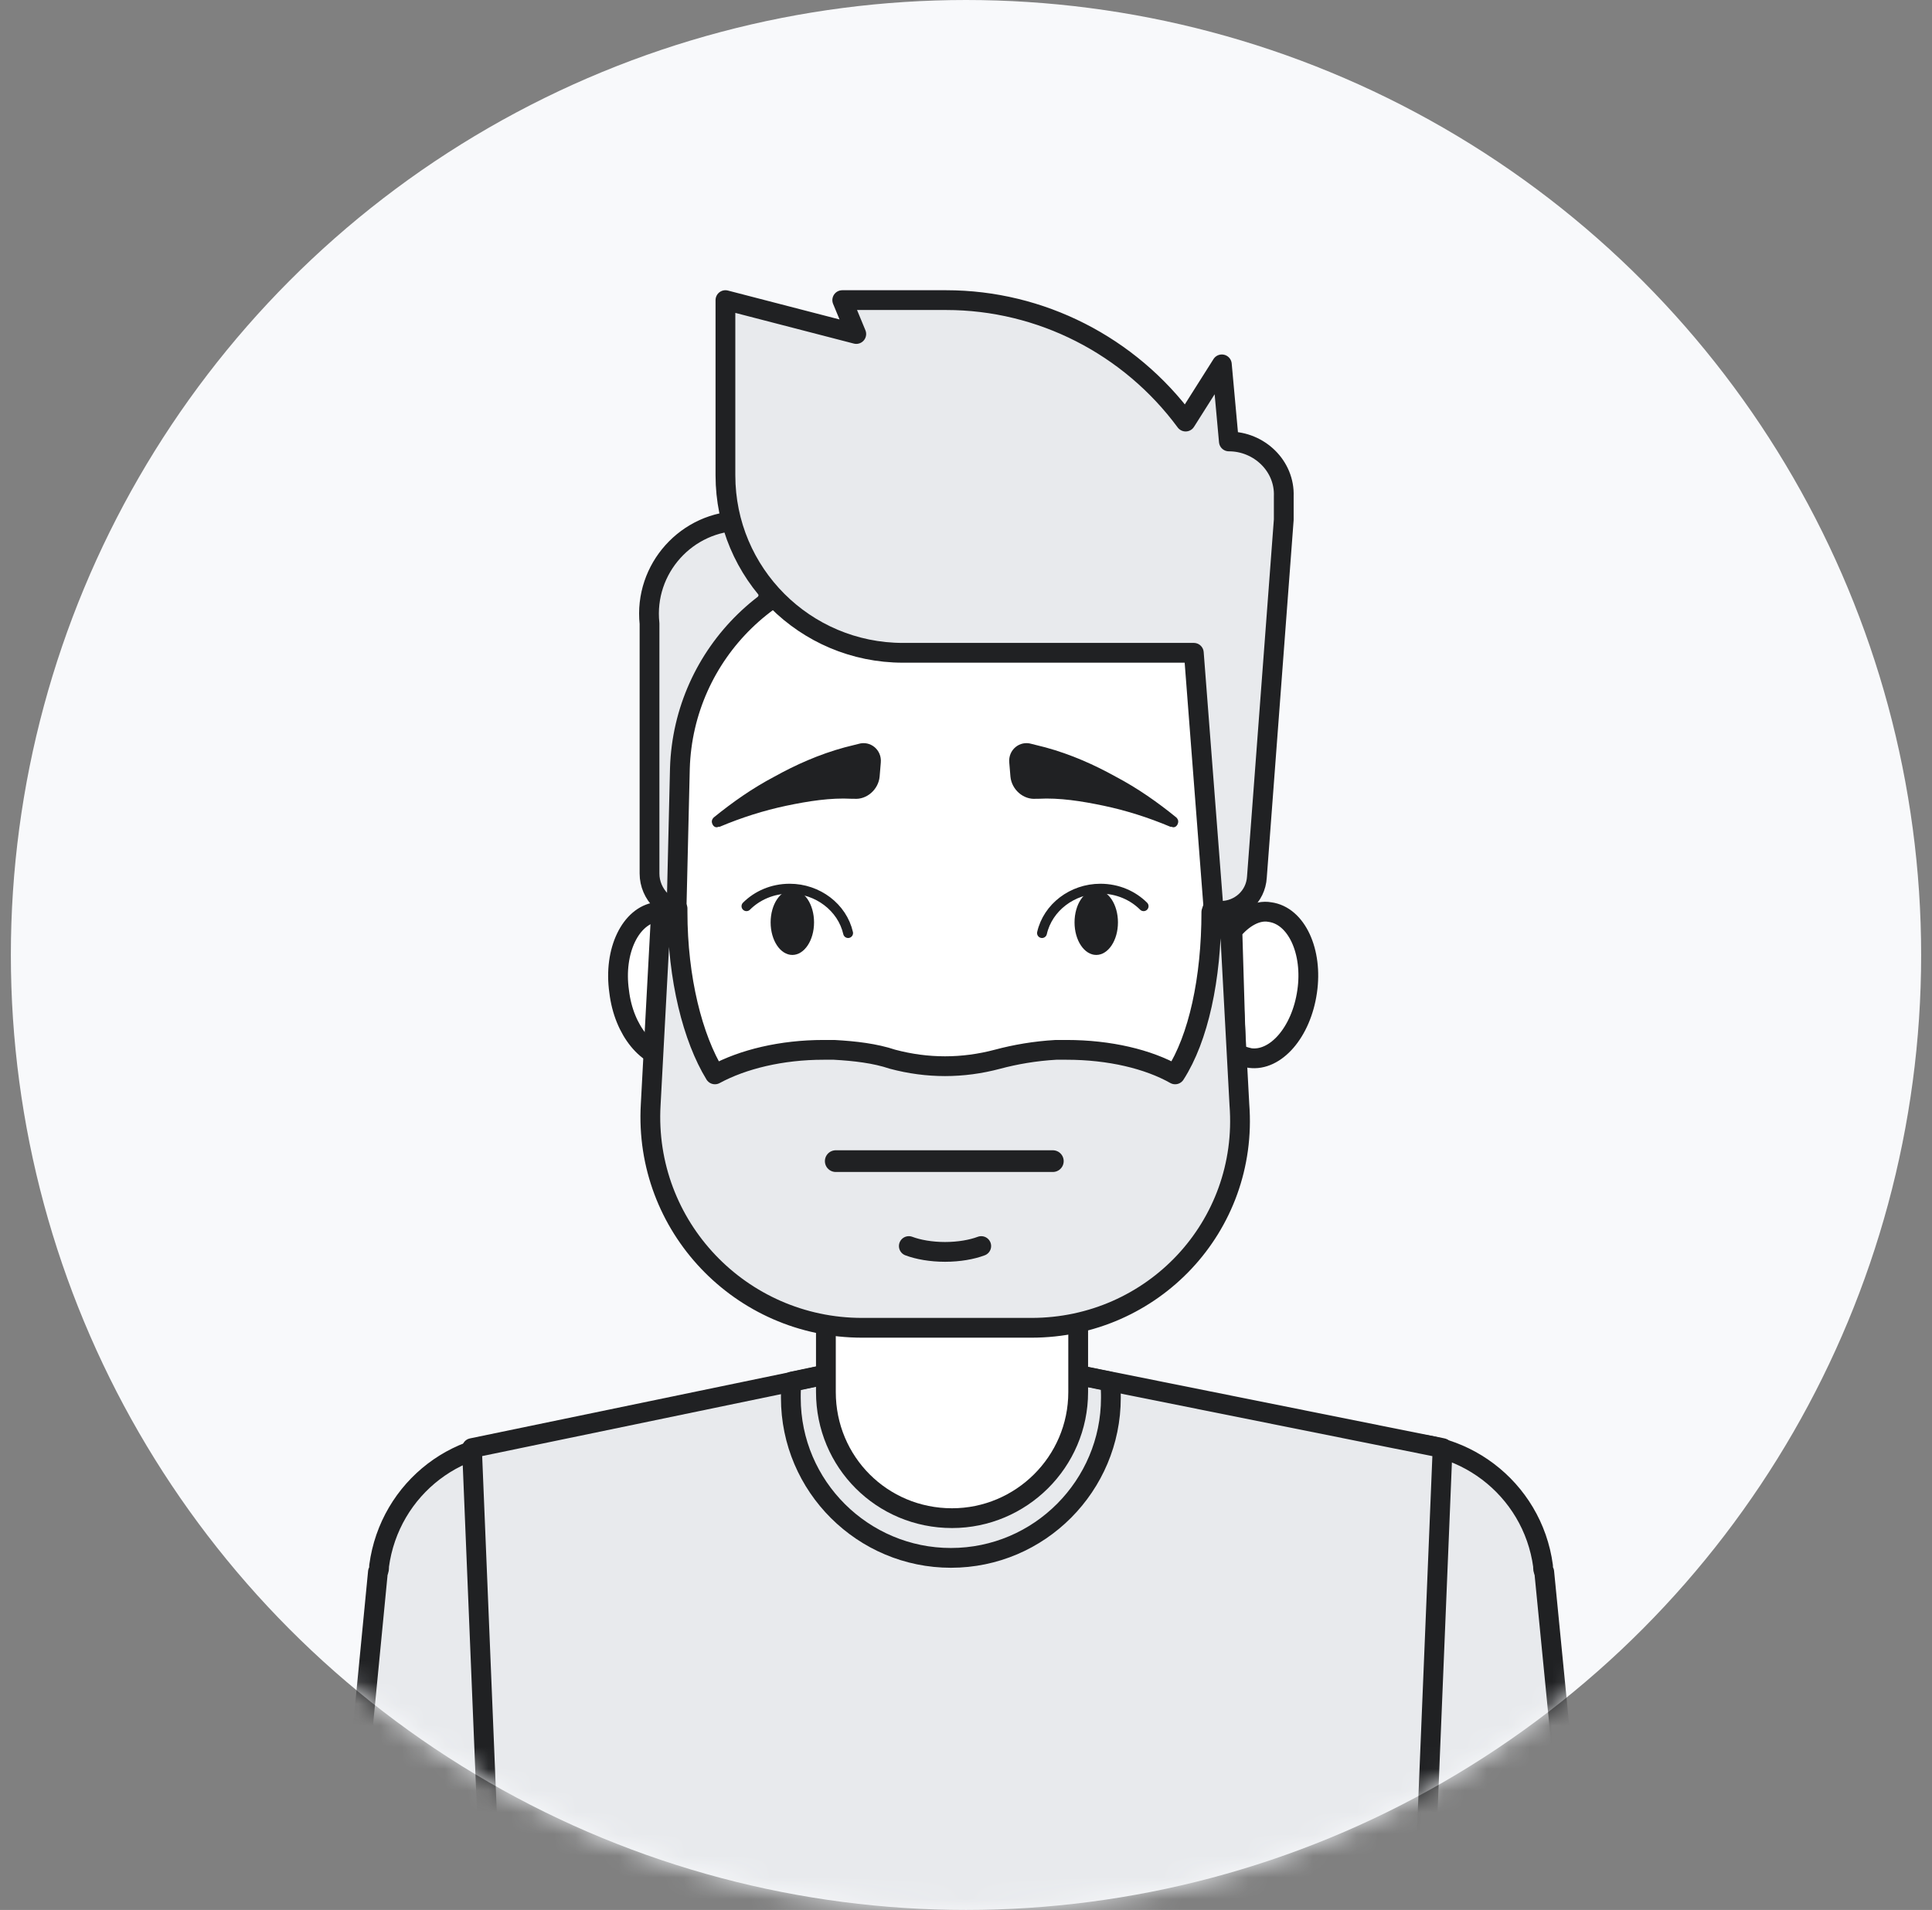 <?xml version="1.0" encoding="UTF-8"?> <svg xmlns="http://www.w3.org/2000/svg" width="89" height="88" viewBox="0 0 89 88" fill="none"><rect x="0" y="0" width="89" height="88" fill="#808080" stroke="none"/> <circle cx="44.5" cy="44" r="44" fill="#F8F9FB"></circle> <mask id="mask0_2_9735" style="mask-type:alpha" maskUnits="userSpaceOnUse" x="0" y="0" width="89" height="88"> <circle cx="44.5" cy="44" r="44" fill="#F7FCFC"></circle> </mask> <g mask="url(#mask0_2_9735)"> <path d="M73.72 98.737L61.775 100.19L58.062 73.986C57.524 70.381 60.053 67.045 63.658 66.561C67.263 66.076 70.599 68.551 71.084 72.156C71.084 72.264 71.137 72.372 71.137 72.425L73.72 98.737Z" fill="#E8EAED"></path> <path d="M61.667 99.274L58.062 73.985C57.524 70.38 60.053 67.044 63.658 66.559C67.263 66.021 70.599 68.55 71.083 72.156C71.083 72.263 71.083 72.371 71.137 72.424L73.72 98.736" stroke="#202123" stroke-width="0.911" stroke-miterlimit="10" stroke-linecap="round" stroke-linejoin="round"></path> <path d="M14.859 98.737L26.662 100.19L30.33 73.986C30.862 70.381 28.363 67.045 24.801 66.561C21.239 66.076 17.943 68.551 17.464 72.156C17.464 72.264 17.411 72.372 17.411 72.425L14.859 98.737Z" fill="#E8EAED"></path> <path d="M26.767 99.274L30.329 73.985C30.861 70.38 28.362 67.044 24.8 66.559C21.238 66.021 17.942 68.55 17.463 72.156C17.463 72.263 17.463 72.371 17.41 72.424L14.858 98.736" stroke="#202123" stroke-width="0.911" stroke-miterlimit="10" stroke-linecap="round" stroke-linejoin="round"></path> <path d="M64.195 121.82H24.001L21.741 66.721L43.695 62.148L66.455 66.721L64.195 121.82Z" fill="#E8EAED"></path> <path d="M66.455 66.721L64.195 121.82H24.001L21.741 66.721L36.538 63.654L43.695 62.148L51.174 63.654L66.455 66.721Z" stroke="#202123" stroke-width="0.911" stroke-miterlimit="10" stroke-linecap="round" stroke-linejoin="round"></path> <path d="M51.174 64.407C51.174 68.443 47.892 71.779 43.803 71.779C39.767 71.779 36.431 68.497 36.431 64.407C36.431 64.138 36.431 63.869 36.485 63.654L43.641 62.148L51.121 63.654C51.174 63.923 51.174 64.192 51.174 64.407Z" stroke="#202123" stroke-width="0.911" stroke-miterlimit="10" stroke-linecap="round" stroke-linejoin="round"></path> <path d="M43.857 69.949C40.629 69.949 38.046 67.366 38.046 64.138V57.627H49.668V64.138C49.668 67.366 47.032 69.949 43.857 69.949Z" fill="white"></path> <path d="M43.857 69.949C40.629 69.949 38.046 67.366 38.046 64.138V57.627H49.668V64.138C49.668 67.366 47.032 69.949 43.857 69.949Z" stroke="#202123" stroke-width="0.911" stroke-miterlimit="10" stroke-linecap="round" stroke-linejoin="round"></path> <path d="M36.27 23.998H34.172C31.643 23.998 29.652 26.204 29.921 28.733V40.248C29.921 41.216 30.728 42.023 31.697 42.023H31.751L36.27 23.998Z" fill="#E8EAED"></path> <path d="M36.27 23.998H34.172C31.643 23.998 29.652 26.204 29.921 28.733V40.248C29.921 41.216 30.728 42.023 31.697 42.023H31.751L36.27 23.998Z" stroke="#202123" stroke-width="0.911" stroke-miterlimit="10" stroke-linecap="round" stroke-linejoin="round"></path> <path d="M56.879 48.534C56.933 54.883 51.767 60.049 45.418 60.049H42.459C36.217 60.049 31.105 55.045 30.998 48.803C30.998 48.642 30.998 48.48 30.998 48.265L31.159 42.185L31.32 35.405C31.482 30.078 35.84 25.827 41.167 25.827H56.287L56.718 42.884L56.879 48.265C56.879 48.373 56.879 48.426 56.879 48.534Z" fill="white"></path> <path d="M56.879 48.534C56.933 54.883 51.767 60.049 45.418 60.049H42.459C36.217 60.049 31.105 55.045 30.998 48.803C30.998 48.642 30.998 48.48 30.998 48.265L31.159 42.185L31.32 35.405C31.482 30.078 35.84 25.827 41.167 25.827H56.287L56.718 42.884L56.879 48.265C56.879 48.373 56.879 48.426 56.879 48.534Z" stroke="#202123" stroke-width="0.911" stroke-miterlimit="10" stroke-linecap="round" stroke-linejoin="round"></path> <path d="M31.159 42.184L30.997 48.265C30.997 48.426 30.997 48.641 30.997 48.803C29.867 48.803 28.738 47.511 28.522 45.682C28.253 43.799 29.06 42.184 30.244 42.023C30.567 41.969 30.89 42.023 31.159 42.184Z" fill="white"></path> <path d="M60.215 45.682C59.946 47.565 58.762 48.911 57.579 48.749C57.363 48.695 57.094 48.642 56.933 48.48C56.933 48.373 56.933 48.319 56.933 48.265L56.772 42.884C57.256 42.292 57.901 41.916 58.493 42.023C59.731 42.185 60.484 43.853 60.215 45.682Z" fill="white"></path> <path d="M31.159 42.184L30.997 48.265C30.997 48.426 30.997 48.641 30.997 48.803C29.867 48.803 28.738 47.511 28.522 45.682C28.253 43.799 29.06 42.184 30.244 42.023C30.567 41.969 30.89 42.023 31.159 42.184Z" stroke="#202123" stroke-width="0.911" stroke-miterlimit="10" stroke-linecap="round" stroke-linejoin="round"></path> <path d="M60.215 45.682C59.946 47.565 58.762 48.911 57.579 48.749C57.363 48.695 57.094 48.642 56.933 48.48C56.933 48.373 56.933 48.319 56.933 48.265L56.772 42.884C57.256 42.292 57.901 41.916 58.493 42.023C59.731 42.185 60.484 43.853 60.215 45.682Z" stroke="#202123" stroke-width="0.911" stroke-miterlimit="10" stroke-linecap="round" stroke-linejoin="round"></path> <path d="M47.516 61.178H39.714C34.118 61.178 29.652 56.497 29.975 50.901L30.459 41.861H31.212V42.023C31.212 45.09 31.912 47.834 32.934 49.502C34.225 48.803 36.001 48.372 37.938 48.372C38.1 48.372 38.261 48.372 38.422 48.372C39.391 48.426 40.306 48.533 41.113 48.803C41.92 49.018 42.727 49.125 43.534 49.125C44.341 49.125 45.148 49.018 45.956 48.803C46.763 48.587 47.677 48.426 48.646 48.372C48.807 48.372 48.969 48.372 49.13 48.372C51.121 48.372 52.897 48.803 54.134 49.502C55.21 47.834 55.802 45.09 55.802 42.023L55.856 41.861H56.609L57.094 50.901C57.524 56.497 53.112 61.178 47.516 61.178Z" fill="#E8EAED"></path> <path d="M47.516 61.178H39.714C34.118 61.178 29.652 56.497 29.975 50.901L30.459 41.861H31.212V42.023C31.212 45.09 31.912 47.834 32.934 49.502C34.225 48.803 36.001 48.372 37.938 48.372C38.1 48.372 38.261 48.372 38.422 48.372C39.391 48.426 40.306 48.533 41.113 48.803C41.92 49.018 42.727 49.125 43.534 49.125C44.341 49.125 45.148 49.018 45.956 48.803C46.763 48.587 47.677 48.426 48.646 48.372C48.807 48.372 48.969 48.372 49.13 48.372C51.121 48.372 52.897 48.803 54.134 49.502C55.21 47.834 55.802 45.09 55.802 42.023L55.856 41.861H56.609L57.094 50.901C57.524 56.497 53.112 61.178 47.516 61.178Z" stroke="#202123" stroke-width="0.911" stroke-miterlimit="10" stroke-linecap="round" stroke-linejoin="round"></path> <path d="M36.5 43.999C37.053 43.999 37.5 43.327 37.5 42.499C37.5 41.671 37.053 40.999 36.5 40.999C35.948 40.999 35.5 41.671 35.5 42.499C35.5 43.327 35.948 43.999 36.5 43.999Z" fill="#202123"></path> <path d="M34.387 41.753C34.871 41.269 35.571 40.946 36.378 40.946C37.669 40.946 38.799 41.807 39.069 42.991" stroke="#202123" stroke-width="0.455" stroke-miterlimit="10" stroke-linecap="round"></path> <path d="M50.5 43.999C51.053 43.999 51.5 43.327 51.5 42.499C51.5 41.671 51.053 40.999 50.5 40.999C49.948 40.999 49.5 41.671 49.5 42.499C49.5 43.327 49.948 43.999 50.5 43.999Z" fill="#202123"></path> <path d="M52.682 41.753C52.198 41.269 51.498 40.946 50.691 40.946C49.4 40.946 48.27 41.807 48.001 42.991" stroke="#202123" stroke-width="0.455" stroke-miterlimit="10" stroke-linecap="round"></path> <path d="M38.5 53.499C42.405 53.499 44.595 53.499 48.5 53.499" stroke="#202123" stroke-linecap="round"></path> <path d="M39.229 36.803C38.261 36.75 37.239 36.911 36.216 37.126C35.194 37.342 34.172 37.664 33.149 38.095H33.095C32.988 38.149 32.88 38.095 32.826 37.987C32.773 37.88 32.773 37.772 32.88 37.664C33.741 36.965 34.656 36.319 35.678 35.781C36.647 35.243 37.723 34.759 38.907 34.436L39.552 34.274C40.09 34.113 40.628 34.544 40.575 35.135L40.521 35.781C40.467 36.373 39.929 36.857 39.337 36.803H39.229Z" fill="#202123"></path> <path d="M47.838 36.803C48.807 36.75 49.829 36.911 50.852 37.126C51.874 37.342 52.896 37.664 53.919 38.095H53.972C54.08 38.149 54.188 38.095 54.242 37.987C54.295 37.88 54.295 37.772 54.188 37.664C53.327 36.965 52.412 36.319 51.39 35.781C50.421 35.243 49.345 34.759 48.161 34.436L47.516 34.274C46.977 34.113 46.439 34.544 46.493 35.135L46.547 35.781C46.601 36.373 47.139 36.857 47.731 36.803H47.838Z" fill="#202123"></path> <path d="M41.866 57.412C42.297 57.574 42.889 57.681 43.534 57.681C44.18 57.681 44.772 57.574 45.202 57.412" stroke="#202123" stroke-width="0.911" stroke-miterlimit="10" stroke-linecap="round" stroke-linejoin="round"></path> <path d="M54.565 23.998H59.139L57.901 40.463C57.847 41.324 57.094 42.023 56.233 42.023H55.91L54.565 23.998Z" fill="#E8EAED"></path> <path d="M59.192 23.998V22.922C59.192 21.523 58.062 20.339 56.609 20.339L56.286 16.788L54.618 19.424C52.036 15.927 47.946 13.828 43.588 13.828H38.799L39.445 15.389L33.418 13.828V21.899C33.418 26.419 37.077 30.078 41.597 30.078H54.995L59.192 23.998Z" fill="#E8EAED"></path> <path d="M56.609 20.339L56.286 16.788L54.618 19.424C52.036 15.927 47.946 13.828 43.588 13.828H38.799L39.445 15.389L33.418 13.828V21.899C33.418 26.419 37.077 30.078 41.597 30.078H54.995L55.91 41.969H56.233C57.093 41.969 57.847 41.324 57.901 40.409L59.138 23.944V22.868C59.192 21.469 58.008 20.339 56.609 20.339Z" stroke="#202123" stroke-width="0.911" stroke-miterlimit="10" stroke-linecap="round" stroke-linejoin="round"></path> </g> </svg> 